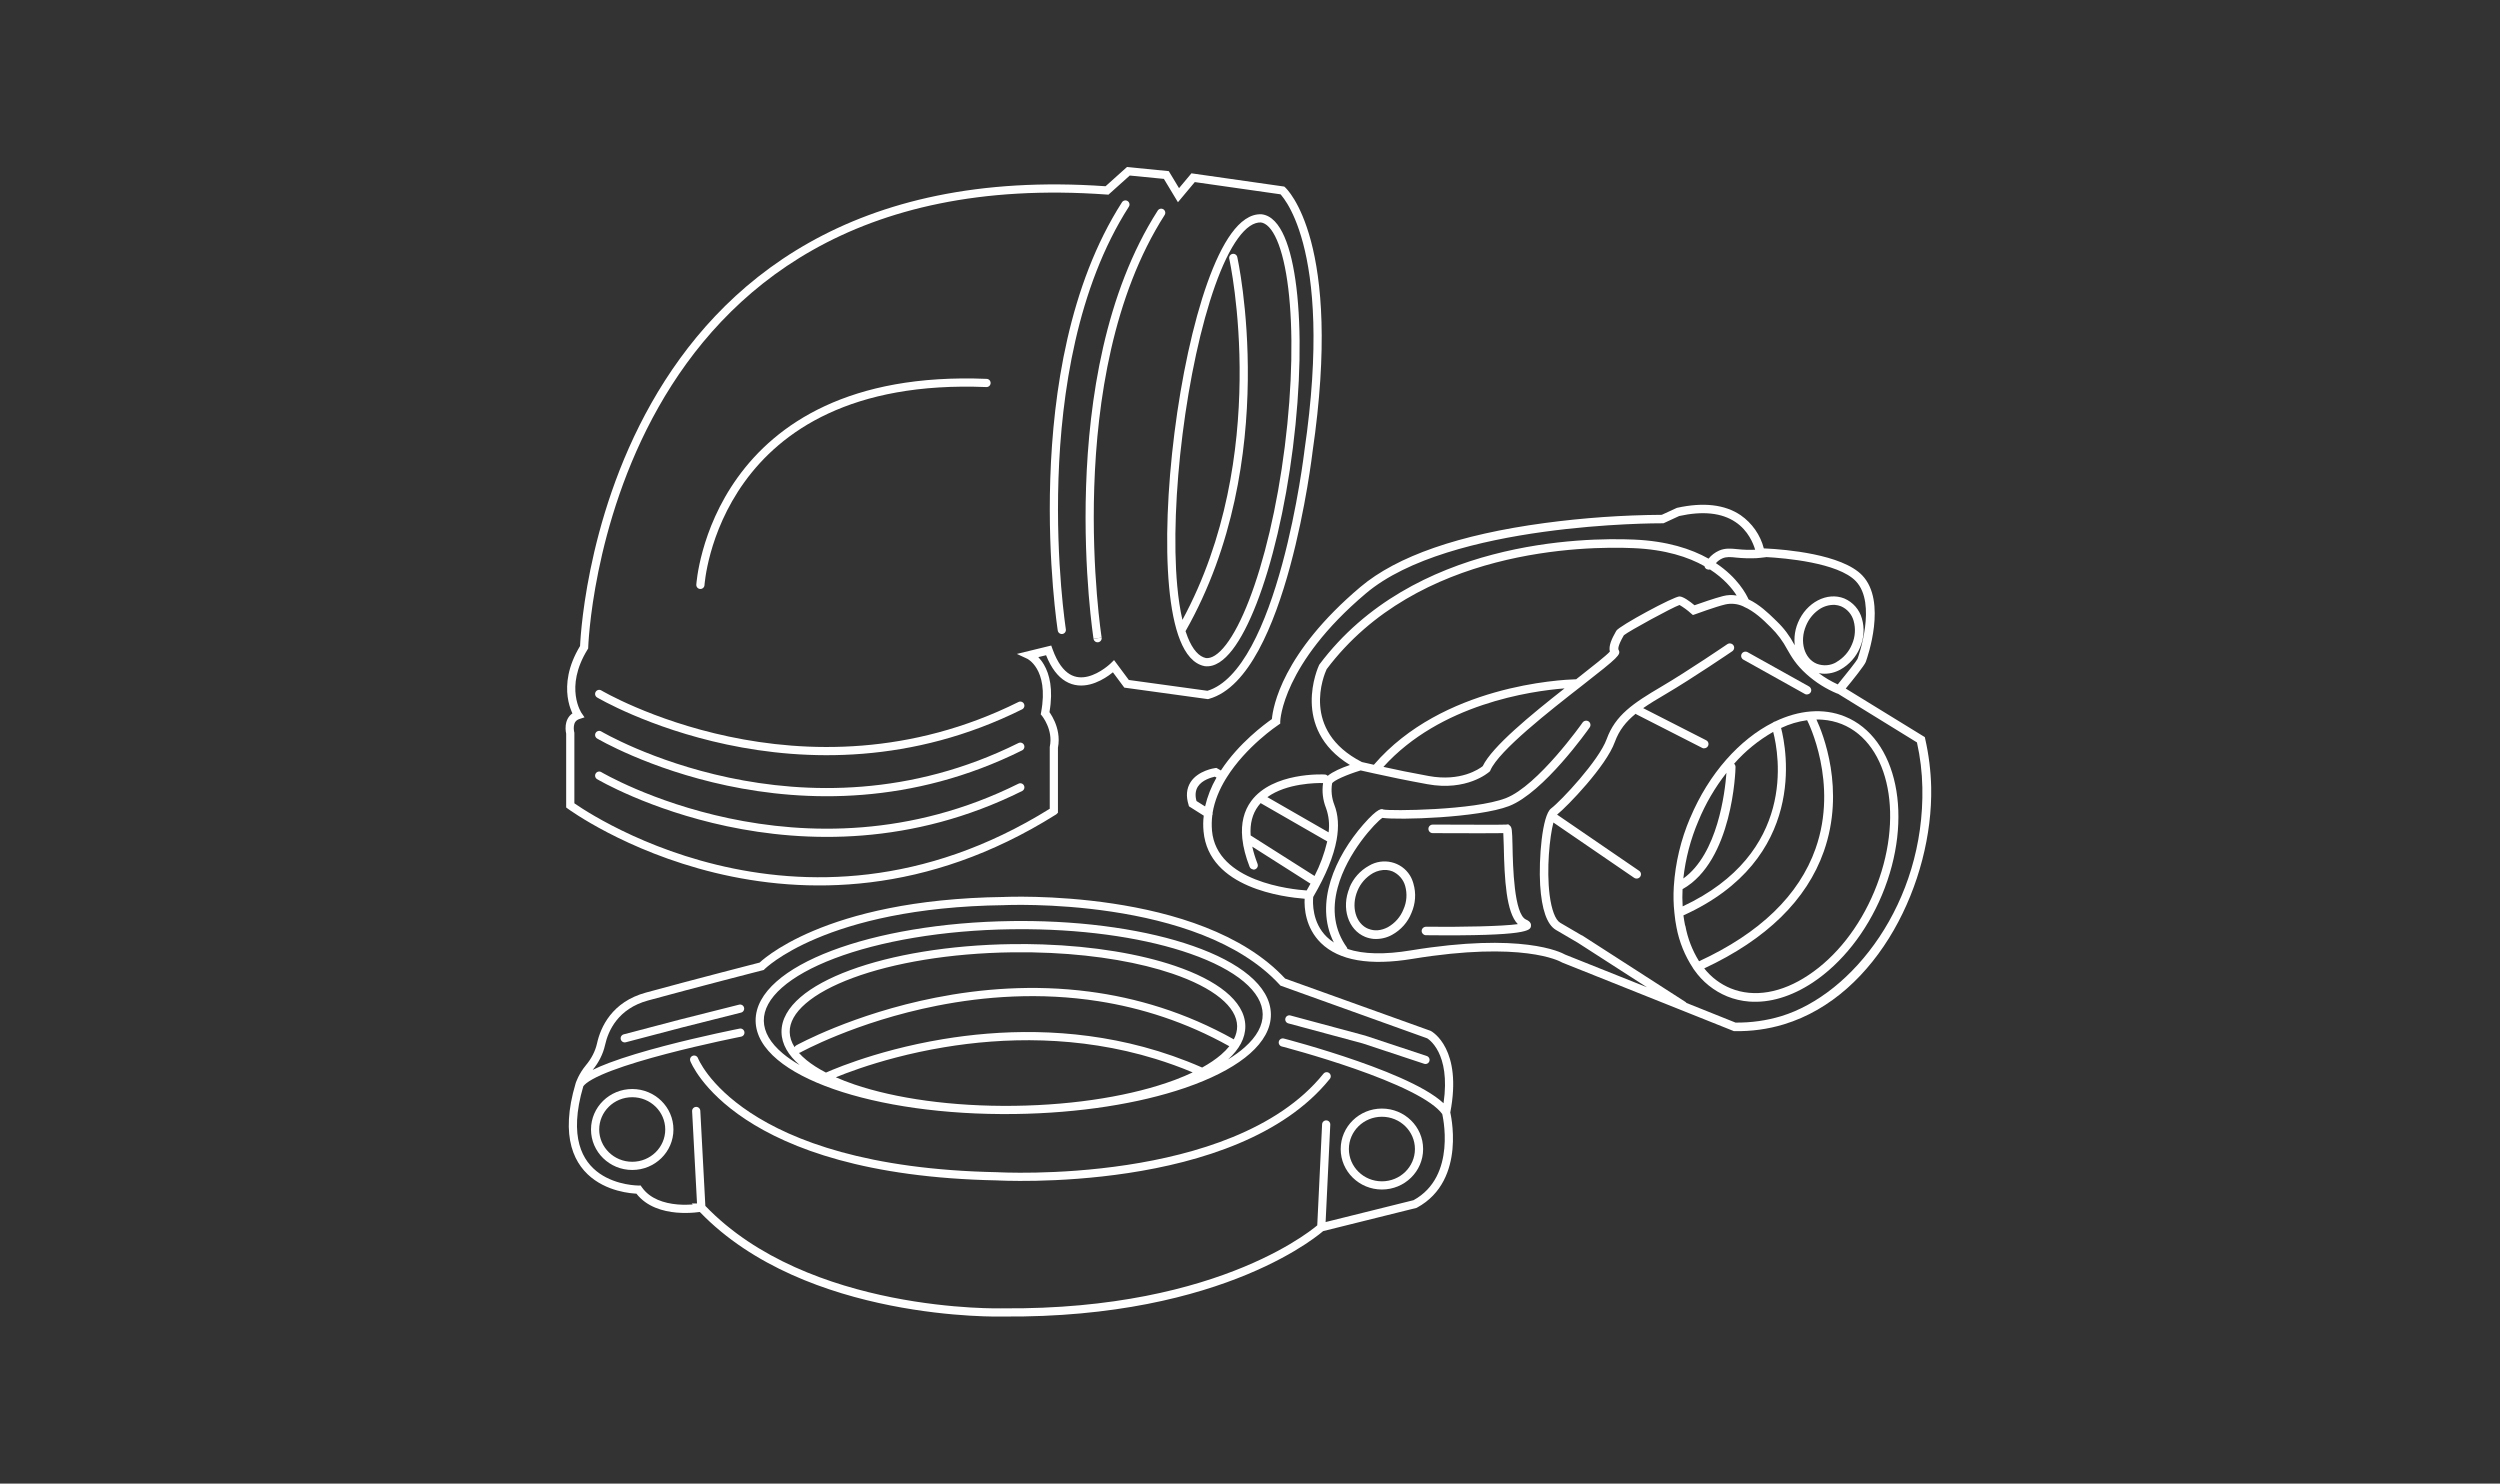 <svg width="305" height="181" viewBox="0 0 305 181" fill="none" xmlns="http://www.w3.org/2000/svg">
<rect x="0" y="0" width="305" height="181" fill="#333333" stroke="none"/>
<path d="M137.57 24.528C137.802 24.677 137.87 24.986 137.721 25.218C131.413 35.077 129.478 47.943 129.134 58.395C128.962 63.613 129.188 68.212 129.457 71.505C129.591 73.151 129.736 74.471 129.847 75.377C129.902 75.831 129.949 76.181 129.983 76.417C129.999 76.535 130.012 76.624 130.021 76.684L130.031 76.751L130.034 76.772C130.034 76.772 130.034 76.773 129.968 76.783L130.034 76.772C130.077 77.045 129.891 77.301 129.618 77.344C129.345 77.387 129.089 77.2 129.047 76.927L129.541 76.85C129.047 76.927 129.047 76.927 129.047 76.927L129.045 76.921L129.043 76.902L129.032 76.831L129.021 76.758C129.016 76.726 129.011 76.688 129.005 76.647C129.001 76.618 128.997 76.588 128.992 76.556C128.958 76.314 128.91 75.958 128.854 75.499C128.742 74.58 128.595 73.247 128.46 71.586C128.189 68.264 127.961 63.627 128.135 58.363C128.48 47.851 130.425 34.766 136.879 24.68C137.028 24.447 137.337 24.379 137.57 24.528Z" fill="white"/>
<path d="M141.935 25.538C142.167 25.687 142.235 25.996 142.087 26.229C135.778 36.088 133.843 48.954 133.499 59.406C133.328 64.624 133.553 69.222 133.822 72.515C133.956 74.162 134.101 75.481 134.212 76.388C134.268 76.841 134.315 77.191 134.348 77.427C134.364 77.545 134.377 77.635 134.386 77.695L134.396 77.762L134.399 77.778L134.4 77.782C134.4 77.782 134.4 77.783 133.906 77.861C133.412 77.938 133.412 77.937 133.412 77.937L133.411 77.936L133.411 77.931L133.408 77.913L133.397 77.842C133.388 77.779 133.374 77.687 133.358 77.566C133.324 77.325 133.276 76.969 133.219 76.509C133.107 75.591 132.96 74.258 132.825 72.597C132.554 69.275 132.327 64.637 132.5 59.373C132.845 48.861 134.79 35.777 141.244 25.69C141.393 25.457 141.702 25.39 141.935 25.538Z" fill="white"/>
<path d="M133.906 77.861L134.4 77.782C134.442 78.055 134.256 78.312 133.983 78.355C133.71 78.397 133.454 78.21 133.412 77.937L133.906 77.861Z" fill="white"/>
<path fill-rule="evenodd" clip-rule="evenodd" d="M150.232 28.48C151.283 27.038 152.509 26.076 153.896 26.141L153.914 26.142L153.932 26.144C155.152 26.292 156.05 27.392 156.701 28.888C157.367 30.42 157.856 32.545 158.164 35.09C158.782 40.189 158.686 47.091 157.738 54.595C156.791 62.098 155.171 68.815 153.308 73.613C152.377 76.008 151.377 77.951 150.351 79.277C149.35 80.572 148.208 81.422 146.99 81.274L146.972 81.272L146.953 81.268C145.589 80.997 144.636 79.768 143.974 78.115C143.302 76.439 142.867 74.179 142.627 71.563C142.146 66.324 142.435 59.534 143.281 52.829C144.127 46.124 145.534 39.471 147.301 34.507C148.184 32.029 149.166 29.943 150.232 28.48ZM147.129 80.284C147.779 80.352 148.604 79.901 149.56 78.665C150.502 77.448 151.461 75.605 152.375 73.251C154.201 68.549 155.806 61.916 156.746 54.469C157.687 47.023 157.776 40.206 157.172 35.21C156.869 32.708 156.395 30.692 155.784 29.287C155.163 27.86 154.475 27.227 153.83 27.139C152.974 27.108 152.033 27.706 151.04 29.068C150.056 30.419 149.112 32.403 148.243 34.843C146.508 39.715 145.114 46.292 144.274 52.954C143.433 59.617 143.15 66.329 143.623 71.472C143.765 73.023 143.975 74.421 144.256 75.624C149.66 65.639 151.135 54.821 151.232 46.387C151.283 42.035 150.966 38.326 150.637 35.707C150.473 34.398 150.305 33.361 150.179 32.654C150.116 32.3 150.064 32.028 150.027 31.846C150.009 31.755 149.994 31.686 149.985 31.64L149.974 31.589L149.971 31.577L149.971 31.574C149.91 31.305 150.08 31.037 150.35 30.977C150.619 30.917 150.886 31.087 150.946 31.356L150.458 31.465C150.946 31.356 150.946 31.356 150.946 31.356L150.947 31.358L150.948 31.362L150.951 31.377L150.963 31.433C150.973 31.482 150.988 31.554 151.007 31.649C151.046 31.838 151.1 32.117 151.164 32.478C151.293 33.201 151.463 34.255 151.63 35.583C151.963 38.238 152.283 41.993 152.232 46.399C152.131 55.178 150.554 66.575 144.635 77.003C144.72 77.263 144.809 77.51 144.902 77.743C145.527 79.302 146.291 80.107 147.129 80.284Z" fill="white"/>
<path d="M85.948 71.386L85.948 71.384L85.949 71.373C85.95 71.362 85.951 71.345 85.953 71.322C85.957 71.276 85.963 71.207 85.973 71.116C85.992 70.933 86.024 70.662 86.077 70.317C86.183 69.625 86.372 68.634 86.701 67.447C87.36 65.072 88.579 61.922 90.817 58.816C95.275 52.633 103.835 46.541 120.335 47.222C120.611 47.233 120.844 47.019 120.855 46.743C120.867 46.467 120.652 46.234 120.377 46.222C103.568 45.529 94.675 51.754 90.006 58.231C87.682 61.456 86.419 64.722 85.738 67.18C85.397 68.41 85.2 69.44 85.089 70.165C85.033 70.528 84.999 70.814 84.978 71.012C84.968 71.111 84.961 71.188 84.957 71.24C84.954 71.267 84.953 71.287 84.952 71.301L84.951 71.318L84.95 71.323L84.95 71.324C84.95 71.324 84.95 71.325 85.449 71.356L84.95 71.324C84.933 71.6 85.143 71.838 85.418 71.855C85.694 71.872 85.931 71.662 85.948 71.386Z" fill="white"/>
<path d="M72.672 84.405C72.813 84.168 73.119 84.089 73.357 84.23L73.36 84.232L73.372 84.239L73.423 84.269C73.468 84.295 73.537 84.334 73.629 84.385C73.812 84.487 74.086 84.636 74.446 84.821C75.165 85.192 76.224 85.709 77.58 86.288C80.291 87.448 84.185 88.859 88.904 89.858C98.342 91.857 111.064 92.209 124.254 85.643C124.502 85.52 124.802 85.621 124.925 85.868C125.048 86.115 124.947 86.415 124.7 86.538C111.253 93.232 98.287 92.868 88.697 90.837C83.902 89.821 79.945 88.388 77.186 87.208C75.807 86.618 74.725 86.091 73.987 85.71C73.618 85.519 73.335 85.366 73.143 85.259C73.047 85.206 72.974 85.164 72.924 85.135L72.867 85.103L72.852 85.094L72.847 85.091C72.847 85.091 72.846 85.09 73.102 84.66L72.847 85.091C72.609 84.95 72.531 84.642 72.672 84.405Z" fill="white"/>
<path d="M72.672 89.411C72.813 89.174 73.119 89.096 73.357 89.237L73.36 89.238L73.372 89.246L73.423 89.275C73.468 89.301 73.537 89.34 73.629 89.391C73.812 89.493 74.086 89.642 74.446 89.828C75.165 90.198 76.224 90.715 77.58 91.295C80.291 92.455 84.185 93.865 88.904 94.865C98.342 96.864 111.064 97.215 124.254 90.649C124.502 90.526 124.802 90.627 124.925 90.874C125.048 91.121 124.947 91.421 124.7 91.544C111.253 98.238 98.287 97.874 88.697 95.843C83.902 94.828 79.945 93.394 77.186 92.214C75.807 91.624 74.725 91.097 73.987 90.716C73.618 90.526 73.335 90.372 73.143 90.265C73.047 90.212 72.974 90.17 72.924 90.142L72.867 90.109L72.852 90.1L72.847 90.097C72.847 90.097 72.846 90.097 73.102 89.666L72.847 90.097C72.609 89.956 72.531 89.649 72.672 89.411Z" fill="white"/>
<path d="M72.672 94.372C72.813 94.135 73.119 94.056 73.357 94.197L73.36 94.199L73.372 94.206L73.423 94.236C73.468 94.262 73.537 94.301 73.629 94.352C73.812 94.454 74.086 94.603 74.446 94.788C75.165 95.159 76.224 95.676 77.58 96.256C80.291 97.415 84.185 98.826 88.904 99.825C98.342 101.824 111.064 102.176 124.254 95.61C124.502 95.487 124.802 95.588 124.925 95.835C125.048 96.082 124.947 96.382 124.7 96.505C111.253 103.199 98.287 102.835 88.697 100.804C83.902 99.788 79.945 98.355 77.186 97.175C75.807 96.585 74.725 96.058 73.987 95.677C73.618 95.487 73.335 95.333 73.143 95.226C73.047 95.173 72.974 95.131 72.924 95.102L72.867 95.07L72.852 95.061L72.847 95.058C72.847 95.058 72.846 95.057 73.102 94.627L72.847 95.058C72.609 94.917 72.531 94.609 72.672 94.372Z" fill="white"/>
<path fill-rule="evenodd" clip-rule="evenodd" d="M137.49 20.377L142.592 20.878L143.842 22.955L145.354 21.145L156.678 22.761L156.791 22.863L156.457 23.235C156.791 22.863 156.792 22.863 156.792 22.863L156.795 22.867L156.802 22.873C156.808 22.878 156.815 22.885 156.824 22.893C156.841 22.91 156.865 22.934 156.894 22.964C156.953 23.025 157.034 23.113 157.133 23.233C157.331 23.472 157.602 23.835 157.911 24.348C158.528 25.374 159.295 26.995 159.939 29.416C161.224 34.254 162.014 42.284 160.126 55.143L160.125 55.156L160.117 55.216C160.115 55.234 160.113 55.256 160.109 55.281C160.104 55.326 160.097 55.382 160.089 55.446C160.063 55.648 160.024 55.943 159.972 56.319C159.866 57.072 159.706 58.149 159.485 59.449C159.044 62.047 158.359 65.541 157.387 69.117C156.416 72.689 155.153 76.367 153.547 79.319C151.954 82.249 149.961 84.58 147.476 85.267L147.376 85.295L137.164 83.89L135.775 82.021C135.634 82.135 135.462 82.267 135.264 82.406C134.697 82.803 133.89 83.271 132.978 83.498C132.056 83.727 131.002 83.716 129.997 83.111C129.078 82.559 128.264 81.55 127.621 79.938L126.673 80.169C126.898 80.403 127.139 80.705 127.362 81.088C128.035 82.241 128.521 84.074 128.034 86.884C128.07 86.934 128.111 86.994 128.155 87.062C128.304 87.29 128.497 87.619 128.673 88.026C129.02 88.826 129.315 89.956 129.069 91.226V99.151L128.869 99.347L128.823 99.376C113.022 109.304 98.131 109.132 87.199 106.474C81.737 105.145 77.263 103.197 74.153 101.58C72.598 100.771 71.382 100.045 70.554 99.519C70.14 99.257 69.823 99.044 69.608 98.896C69.5 98.822 69.418 98.765 69.363 98.725C69.335 98.705 69.314 98.69 69.299 98.68L69.283 98.667L69.278 98.664L69.277 98.663C69.277 98.663 69.276 98.662 69.573 98.26L69.277 98.663L69.073 98.513V89.509L69.066 89.476C69.054 89.416 69.039 89.334 69.026 89.234C69.001 89.038 68.984 88.763 69.021 88.463C69.08 87.985 69.288 87.41 69.836 87.033C69.808 86.975 69.78 86.912 69.751 86.844C69.567 86.417 69.36 85.799 69.255 85.019C69.048 83.474 69.248 81.326 70.769 78.812L70.771 78.766C70.776 78.649 70.785 78.478 70.8 78.255C70.828 77.809 70.878 77.158 70.964 76.332C71.135 74.681 71.449 72.331 72.021 69.526C73.164 63.918 75.339 56.479 79.471 49.175C83.604 41.868 89.7 34.688 98.682 29.62C107.626 24.573 119.398 21.639 134.878 22.721L137.49 20.377ZM70.935 86.967L70.936 86.968L71.311 87.515L70.679 87.724C70.219 87.875 70.06 88.209 70.014 88.585C69.99 88.778 70 88.966 70.019 89.11C70.027 89.18 70.038 89.237 70.045 89.275C70.049 89.294 70.052 89.308 70.054 89.316L70.056 89.322L70.056 89.323L70.073 89.385V98.002C70.103 98.023 70.137 98.046 70.174 98.072C70.379 98.213 70.687 98.419 71.09 98.675C71.897 99.187 73.087 99.899 74.614 100.693C77.669 102.281 82.067 104.197 87.435 105.502C98.112 108.098 112.625 108.283 128.069 98.668V91.126L128.079 91.076C128.289 90.051 128.056 89.117 127.755 88.424C127.606 88.079 127.443 87.8 127.318 87.609C127.256 87.514 127.204 87.441 127.168 87.394C127.15 87.37 127.137 87.352 127.128 87.342L127.12 87.331L127.119 87.33L126.969 87.149L127.012 86.918C127.527 84.176 127.047 82.532 126.498 81.592C126.221 81.118 125.918 80.808 125.692 80.62C125.579 80.526 125.484 80.462 125.422 80.424C125.412 80.417 125.403 80.412 125.394 80.407C125.385 80.401 125.377 80.397 125.37 80.392L125.355 80.384L125.344 80.378L125.342 80.378L124.058 79.778L128.251 78.755L128.403 79.179C129.023 80.912 129.782 81.815 130.512 82.254C131.233 82.687 131.998 82.711 132.736 82.528C133.483 82.342 134.175 81.948 134.691 81.587C134.946 81.408 135.152 81.241 135.294 81.12C135.364 81.06 135.419 81.011 135.454 80.978C135.472 80.962 135.485 80.949 135.494 80.941L135.502 80.933L135.504 80.932L135.913 80.531L137.716 82.956L147.306 84.275C149.339 83.667 151.128 81.674 152.669 78.841C154.221 75.987 155.46 72.395 156.422 68.855C157.383 65.32 158.061 61.859 158.499 59.281C158.718 57.992 158.877 56.925 158.981 56.181C159.033 55.809 159.071 55.518 159.097 55.32C159.104 55.266 159.109 55.219 159.114 55.179C159.119 55.146 159.122 55.118 159.125 55.095L159.132 55.038L159.134 55.02C159.134 55.02 159.134 55.019 159.631 55.077L159.134 55.02L159.135 55.012L159.136 55.005C161.011 42.235 160.214 34.346 158.972 29.672C158.351 27.336 157.62 25.803 157.054 24.864C156.771 24.394 156.529 24.072 156.363 23.871C156.306 23.802 156.258 23.747 156.22 23.706L145.764 22.214L143.709 24.673L141.994 21.824L137.831 21.416L135.23 23.749L135.019 23.734C119.6 22.622 107.963 25.531 99.174 30.491C90.382 35.452 84.405 42.483 80.341 49.667C76.276 56.854 74.13 64.185 73.001 69.725C72.437 72.494 72.127 74.812 71.959 76.435C71.874 77.247 71.826 77.885 71.798 78.319C71.784 78.536 71.775 78.701 71.77 78.812C71.767 78.868 71.766 78.909 71.765 78.937L71.764 78.968L71.763 78.975L71.763 78.976C71.763 78.976 71.763 78.977 71.568 78.971L71.763 78.976L71.759 79.111L71.689 79.225C70.228 81.588 70.066 83.543 70.246 84.886C70.337 85.562 70.516 86.092 70.669 86.449C70.746 86.627 70.816 86.762 70.865 86.85C70.89 86.893 70.909 86.925 70.921 86.945L70.93 86.959L70.934 86.965L70.935 86.966L70.935 86.967Z" fill="white"/>
<path d="M220.187 84.661C220.256 84.695 220.326 84.729 220.407 84.729V84.717C220.696 84.74 220.951 84.524 220.974 84.241C220.986 84.048 220.881 83.855 220.708 83.752L213.203 79.564C212.948 79.427 212.624 79.518 212.485 79.768C212.346 80.018 212.439 80.324 212.682 80.472L220.187 84.661Z" fill="white"/>
<path fill-rule="evenodd" clip-rule="evenodd" d="M204.203 108.187C204.202 108.156 204.204 108.125 204.209 108.094C204.398 105.237 205.069 102.425 206.198 99.781L206.21 99.77C208.492 94.337 212.264 90.185 216.295 88.153C216.353 88.098 216.424 88.055 216.506 88.032C216.527 88.026 216.549 88.021 216.571 88.017C219.445 86.645 222.422 86.344 225.065 87.408C231.504 90.007 233.542 99.781 229.593 109.203C227.694 113.721 224.706 117.502 221.185 119.851C218.568 121.588 215.892 122.383 213.391 122.19C212.476 122.122 211.572 121.906 210.727 121.566C209.089 120.895 207.69 119.766 206.688 118.324C206.644 118.281 206.607 118.229 206.579 118.172C206.575 118.162 206.571 118.153 206.567 118.144L206.562 118.132C205.553 116.607 204.865 114.914 204.531 113.131C204.428 112.584 204.337 112.036 204.29 111.478C204.281 111.439 204.277 111.4 204.277 111.361C204.161 110.306 204.14 109.241 204.203 108.187ZM205.378 111.676C205.435 112.104 205.504 112.521 205.585 112.927L205.608 112.915C205.886 114.459 206.453 115.934 207.286 117.273C214.707 113.842 219.487 109.225 221.496 103.539C224.329 95.534 220.585 88.086 220.468 87.866C219.368 88.016 218.314 88.332 217.317 88.804L217.292 88.814C217.965 91.412 220.563 104.8 205.378 111.676ZM216.329 89.289C217.062 92.112 219.198 104.082 205.284 110.58L205.284 110.566C205.237 109.873 205.237 109.169 205.272 108.476C211.386 105.047 211.735 94.03 211.735 93.56C211.729 93.41 211.664 93.273 211.562 93.175L211.572 93.163C212.924 91.624 214.54 90.31 216.329 89.289ZM211.167 120.589C209.884 120.068 208.762 119.219 207.917 118.143C215.514 114.594 220.419 109.791 222.504 103.879C225.161 96.337 222.392 89.472 221.605 87.782L221.637 87.782C221.88 87.782 222.111 87.782 222.355 87.805C223.154 87.862 223.941 88.043 224.694 88.338C230.601 90.722 232.373 99.895 228.655 108.783C226.837 113.131 223.988 116.741 220.629 118.966C217.352 121.157 213.981 121.724 211.167 120.589ZM210.627 94.288C209.222 96.087 208.071 98.054 207.206 100.156C206.246 102.401 205.632 104.76 205.365 107.175C209.553 104.178 210.447 96.687 210.627 94.288Z" fill="white"/>
<path fill-rule="evenodd" clip-rule="evenodd" d="M164.644 108.307C163.613 110.77 164.47 113.449 166.555 114.301C166.89 114.437 167.249 114.516 167.608 114.55C168.384 114.596 169.16 114.425 169.832 114.051C170.921 113.449 171.755 112.507 172.206 111.36C172.693 110.237 172.785 108.988 172.438 107.807C172.345 107.455 172.206 107.115 172.009 106.797C170.967 105.117 168.732 104.595 167.018 105.616C165.929 106.218 165.095 107.16 164.632 108.295L164.644 108.307ZM166.948 113.324C165.396 112.7 164.806 110.622 165.605 108.693C165.976 107.773 166.647 107.013 167.516 106.513C168.014 106.241 168.581 106.104 169.16 106.138C169.415 106.161 169.658 106.218 169.89 106.309C170.643 106.649 171.21 107.296 171.43 108.08C171.697 109.033 171.627 110.044 171.222 110.94C170.863 111.86 170.18 112.632 169.311 113.12C168.512 113.54 167.678 113.619 166.948 113.313V113.324Z" fill="white"/>
<path d="M183.461 103.232C183.45 102.642 183.427 102.029 183.403 101.655L183.427 101.643C182.223 101.668 179.216 101.657 176.962 101.649H176.956L176.954 101.649H176.953C176.065 101.646 175.295 101.643 174.798 101.643C174.497 101.643 174.266 101.405 174.266 101.121C174.266 100.826 174.509 100.599 174.798 100.599H174.81L175.744 100.602C178.98 100.614 183.393 100.63 183.751 100.599L184.006 100.565L184.191 100.712C184.457 100.939 184.481 101.2 184.527 103.198C184.573 105.696 184.712 111.553 186.183 112.189C186.762 112.439 186.82 112.78 186.774 113.018C186.669 113.484 186.502 114.232 173.965 114.096H173.93C173.652 114.074 173.443 113.847 173.443 113.574C173.443 113.29 173.687 113.063 173.976 113.063C178.435 113.109 183.322 113.006 185.175 112.745C183.762 111.326 183.542 107.296 183.461 103.232Z" fill="white"/>
<path fill-rule="evenodd" clip-rule="evenodd" d="M146.857 99.511L146.854 99.509L145.059 98.374L145.001 98.192L145.013 98.215C144.665 97.125 144.758 96.194 145.256 95.411C146.171 94.003 148.151 93.719 148.232 93.708L148.406 93.685L148.949 93.996L148.951 93.992C151.14 90.654 154.302 88.339 155.171 87.726C155.298 86.295 156.387 79.7 165.976 71.606C170.435 67.848 177.998 65.215 188.467 63.807C193.204 63.171 197.964 62.842 202.736 62.808L204.485 62.002L204.589 61.957C207.797 61.253 210.414 61.537 212.36 62.853C213.762 63.83 214.769 65.272 215.186 66.906C215.267 66.918 215.371 66.918 215.464 66.918H215.487C217.769 67.031 224.718 67.599 227.196 70.198C230.232 73.382 227.818 80.209 227.635 80.725L227.633 80.731C227.628 80.745 227.625 80.753 227.625 80.755C227.474 81.164 226.073 82.924 225.181 84.002L234.828 89.928L234.875 90.144C235.315 92.085 235.558 94.06 235.604 96.047C235.836 107.501 229.177 121.464 217.63 124.971C215.684 125.562 213.669 125.834 211.642 125.8H211.538L190.564 117.422L190.483 117.377L190.477 117.374C190.288 117.27 185.743 114.78 172.334 116.98C167.111 117.842 163.359 117.195 161.158 115.05C159.247 113.177 159.108 110.747 159.166 109.646C156.688 109.453 147.469 108.375 146.832 101.427C146.774 100.803 146.774 100.156 146.855 99.532L146.857 99.511ZM147.899 99.468C147.926 99.416 147.943 99.36 147.943 99.304V99.282C147.945 99.244 147.943 99.207 147.938 99.171C148.178 97.691 148.776 96.296 149.544 95.032C149.564 95.009 149.583 94.984 149.599 94.957C149.614 94.932 149.626 94.907 149.637 94.881C152.018 91.059 155.907 88.474 155.958 88.441L156.19 88.282V88.009C156.19 87.941 156.433 81.005 166.648 72.389C176.839 63.785 202.158 63.84 202.806 63.841L202.817 63.841H202.944L204.855 62.956C207.739 62.32 210.055 62.558 211.735 63.694C213.287 64.738 213.9 66.305 214.121 67.042L214.127 67.066C213.402 67.099 212.677 67.076 211.964 66.997L211.943 66.995C211.142 66.916 210.487 66.852 209.74 67.167C209.231 67.394 208.791 67.724 208.443 68.155C206.332 66.967 203.386 65.998 199.319 65.828C193.204 65.567 172.345 65.885 160.972 81.062L160.926 81.141L160.923 81.148C160.807 81.403 157.404 88.861 164.691 93.327L164.644 93.345C163.663 93.68 162.603 94.137 161.985 94.65C161.897 94.561 161.778 94.502 161.643 94.491H161.632C161.377 94.469 155.274 94.196 152.656 97.715C151.752 98.935 151.385 100.448 151.557 102.233C151.557 102.27 151.56 102.307 151.568 102.343C151.68 103.385 151.973 104.519 152.448 105.741C152.517 105.923 152.691 106.059 152.899 106.07L152.888 106.093C153.177 106.116 153.432 105.9 153.455 105.616C153.455 105.537 153.444 105.457 153.421 105.389C153.135 104.65 152.921 103.95 152.778 103.291L159.881 107.808L159.861 107.841C159.842 107.876 159.822 107.91 159.802 107.945C159.781 107.982 159.76 108.02 159.739 108.058L159.676 108.171L159.675 108.172L159.674 108.175C159.588 108.328 159.502 108.483 159.411 108.636L159.409 108.636C157.58 108.511 148.43 107.591 147.863 101.348V101.325C147.809 100.71 147.825 100.085 147.899 99.468ZM215.469 67.968L215.471 67.967L215.476 67.966L215.48 67.965L215.483 67.964C217.712 68.082 224.245 68.635 226.409 70.902C229.017 73.637 226.719 80.105 226.62 80.383L226.617 80.392C226.49 80.653 225.343 82.106 224.22 83.48L224.206 83.497C223.389 83.123 222.618 82.671 221.903 82.129L221.894 82.122L221.938 82.129C222.065 82.152 222.192 82.174 222.308 82.186C223.084 82.243 223.86 82.061 224.532 81.686C225.609 81.085 226.454 80.131 226.918 79.007C227.404 77.883 227.497 76.635 227.149 75.454C226.848 74.364 226.061 73.468 225.007 73.013C222.91 72.173 220.386 73.49 219.355 75.954C219.123 76.499 218.984 77.077 218.938 77.668C218.915 77.997 218.915 78.326 218.95 78.655L218.952 78.674L218.958 78.725L218.95 78.712C218.95 78.698 218.942 78.689 218.932 78.678C218.926 78.671 218.92 78.664 218.915 78.655C218.36 77.6 217.641 76.635 216.773 75.806L216.564 75.602L216.454 75.495C215.741 74.805 214.651 73.751 213.325 73.122C213.047 72.493 211.993 70.466 209.341 68.704C209.56 68.458 209.824 68.256 210.134 68.121C210.644 67.905 211.119 67.951 211.848 68.03C212.659 68.11 213.458 68.132 214.269 68.098C214.668 68.071 215.008 68.029 215.276 67.996C215.342 67.988 215.404 67.98 215.462 67.973C215.464 67.971 215.466 67.97 215.469 67.968ZM207.945 69.086L207.964 69.08C205.986 67.961 203.187 67.035 199.272 66.872C193.285 66.611 172.924 66.918 161.852 81.641C161.541 82.309 158.627 89.116 166.153 92.971C166.261 92.991 166.478 93.041 166.786 93.113C167.01 93.165 167.283 93.228 167.598 93.299L167.611 93.302C175.947 83.618 190.43 82.92 192.297 82.871C192.33 82.839 192.362 82.808 192.394 82.787L192.674 82.568C194.332 81.265 195.984 79.968 196.401 79.495C196.227 78.78 196.656 77.895 197.119 77.078L197.189 76.953C197.49 76.385 204.276 72.718 204.913 72.764C205.377 72.798 206.118 73.331 206.732 73.842C207.427 73.592 209.222 72.968 210.218 72.718C210.739 72.582 211.295 72.559 211.828 72.65L211.875 72.658C211.341 71.817 210.344 70.588 208.62 69.476L208.609 69.479L208.594 69.483C208.455 69.517 208.316 69.483 208.189 69.426C208.061 69.347 207.98 69.222 207.945 69.086ZM148.412 94.868L148.209 94.752C147.781 94.855 146.669 95.15 146.148 95.956C145.846 96.421 145.777 97.023 145.974 97.727L147.02 98.384C147.31 97.151 147.772 95.975 148.407 94.877L148.412 94.868ZM160.375 106.868C161.056 105.545 161.568 104.144 161.911 102.699L161.922 102.652L153.798 97.981C153.694 98.095 153.595 98.215 153.502 98.34C152.79 99.3 152.483 100.496 152.578 101.922L160.375 106.868ZM154.619 97.25L162.092 101.547C162.22 100.542 162.114 99.527 161.772 98.578C161.39 97.613 161.263 96.569 161.413 95.547L161.413 95.539L161.414 95.531C160.611 95.517 156.973 95.543 154.619 97.25ZM190.878 83.983C186.758 84.305 175.712 85.88 168.775 93.56L168.779 93.561C170.238 93.89 172.172 94.287 174.303 94.673C178.195 95.388 180.453 93.822 180.893 93.47C182.028 91.097 186.777 87.203 190.853 84.002L190.878 83.983ZM167.77 94.386V94.389L167.787 94.39C169.304 94.731 171.584 95.207 174.141 95.672C178.948 96.557 181.6 94.253 181.704 94.151L181.785 94.083L181.831 93.969C182.897 91.551 189.012 86.761 193.077 83.594C197.49 80.142 197.779 79.859 197.466 79.28C197.409 79.178 197.362 78.803 198.069 77.577L198.115 77.498C198.775 76.964 204.033 74.103 204.902 73.808C205.4 74.103 205.875 74.444 206.292 74.83L206.535 75.034L206.836 74.932C206.836 74.932 209.326 74.013 210.496 73.74C211.225 73.581 211.978 73.66 212.65 73.967C212.685 73.967 212.708 73.99 212.731 74.013C214.04 74.569 215.175 75.681 215.846 76.351L216.055 76.555C216.854 77.339 217.526 78.247 218.047 79.234C218.58 80.165 219.135 81.119 220.398 82.254C221.498 83.242 222.772 84.048 224.139 84.615H224.162C224.173 84.62 224.184 84.624 224.195 84.628C224.211 84.634 224.227 84.638 224.243 84.642L233.867 90.575C234.272 92.38 234.492 94.219 234.527 96.069C234.817 110.168 225.992 121.327 217.305 123.972C215.499 124.517 213.623 124.778 211.735 124.756L205.753 122.361C205.715 122.307 205.666 122.261 205.608 122.224L193.054 114.142C193.004 114.109 192.952 114.086 192.898 114.072L190.341 112.575C189.75 112.223 189.287 110.986 189.055 109.192C188.66 106.05 189.052 102.122 189.515 100.348L199.363 107.092C199.444 107.149 199.537 107.183 199.629 107.183C199.919 107.206 200.174 106.99 200.197 106.706C200.22 106.524 200.127 106.343 199.977 106.241L189.964 99.384C191.225 98.37 195.949 93.476 197.012 90.518C197.534 89.081 198.371 88.039 199.547 87.081C199.579 87.111 199.615 87.136 199.656 87.158L207.67 91.245C207.728 91.279 207.798 91.301 207.867 91.301V91.29C208.157 91.313 208.411 91.097 208.435 90.813C208.458 90.609 208.342 90.405 208.157 90.314L200.466 86.392C201.267 85.834 202.191 85.279 203.243 84.661C206.451 82.776 211.292 79.484 211.338 79.45C211.581 79.28 211.639 78.962 211.477 78.724C211.303 78.485 210.979 78.428 210.736 78.587C210.69 78.621 205.883 81.891 202.698 83.764C199.247 85.796 197.07 87.249 196.016 90.166C195.066 92.789 190.434 97.727 189.229 98.635C188.14 99.464 187.712 104.799 187.897 107.966C188.083 110.963 188.731 112.802 189.82 113.449L192.469 115.001L192.475 115.004L200.927 120.446L200.86 120.419L190.969 116.469C190.425 116.162 185.665 113.733 172.126 115.947C168.921 116.476 166.332 116.424 164.391 115.77L164.39 115.765C164.379 115.697 164.344 115.629 164.309 115.572C162.827 113.494 162.456 111.042 163.197 108.284C164.332 104.016 167.865 100.292 168.652 99.781C170.552 100.065 180.35 99.781 184.102 98.34C188.306 96.716 193.726 89.065 193.946 88.736C194.108 88.498 194.05 88.18 193.807 88.009C193.564 87.85 193.24 87.919 193.078 88.146C193.031 88.225 187.623 95.865 183.708 97.375C179.84 98.873 169.556 98.953 168.768 98.76C168.594 98.669 168.177 98.476 166.324 100.587C162.896 104.515 160.314 110.202 162.722 114.97L162.732 114.988L162.687 114.959C162.397 114.766 162.131 114.55 161.876 114.312C160.067 112.56 160.149 110.108 160.211 109.428C160.227 109.411 160.238 109.388 160.247 109.369C160.25 109.362 160.252 109.356 160.255 109.351C161.761 106.763 162.71 104.458 163.069 102.449C163.359 100.826 163.266 99.407 162.791 98.192C162.467 97.363 162.374 96.455 162.513 95.581C162.664 95.241 164.285 94.514 165.999 93.992C166.228 94.053 166.764 94.169 167.515 94.331L167.676 94.366L167.689 94.369L167.701 94.371L167.77 94.386ZM224.034 80.79C223.316 81.21 222.447 81.278 221.66 80.983C220.119 80.358 219.517 78.281 220.328 76.351C220.641 75.579 221.162 74.909 221.833 74.421C222.412 73.99 223.131 73.763 223.872 73.797C224.127 73.819 224.37 73.876 224.601 73.967C225.366 74.296 225.922 74.955 226.142 75.738C226.408 76.692 226.339 77.702 225.945 78.599C225.574 79.518 224.902 80.279 224.034 80.778V80.79Z" fill="white"/>
<path d="M162.243 131.619C159.4 135.149 155.447 137.684 151.126 139.502C146.752 141.343 142 142.449 137.639 143.112C133.288 143.773 129.29 143.997 126.382 144.056C124.927 144.085 123.743 144.073 122.922 144.054C122.511 144.045 122.191 144.033 121.973 144.024L121.854 144.019C121.801 144.016 121.758 144.014 121.724 144.013L121.659 144.009L121.646 144.009C105.698 143.699 96.357 140.124 90.987 136.579C88.302 134.806 86.617 133.045 85.599 131.715C85.091 131.051 84.749 130.495 84.533 130.1C84.425 129.903 84.348 129.746 84.297 129.635C84.272 129.58 84.253 129.537 84.24 129.506C84.234 129.491 84.229 129.478 84.225 129.469L84.221 129.458L84.219 129.455L84.219 129.453C84.219 129.453 84.219 129.452 84.686 129.273L84.219 129.452C84.12 129.194 84.249 128.905 84.507 128.806C84.765 128.708 85.054 128.837 85.153 129.095L85.154 129.097L85.162 129.119C85.171 129.14 85.186 129.173 85.206 129.218C85.247 129.307 85.314 129.444 85.41 129.62C85.603 129.972 85.917 130.485 86.393 131.108C87.345 132.351 88.949 134.034 91.538 135.744C96.715 139.162 105.861 142.704 121.675 143.009L121.685 143.009L121.699 143.01L121.714 143.011L121.774 143.014C121.828 143.017 121.909 143.02 122.015 143.025C122.227 143.034 122.541 143.045 122.945 143.054C123.753 143.073 124.923 143.085 126.361 143.056C129.24 142.998 133.192 142.776 137.489 142.123C141.703 141.483 146.217 140.432 150.369 138.734C154.716 136.955 158.667 134.466 161.464 130.992C161.637 130.777 161.952 130.743 162.167 130.916C162.382 131.089 162.416 131.404 162.243 131.619Z" fill="white"/>
<path fill-rule="evenodd" clip-rule="evenodd" d="M145.776 132.288C145.355 132.448 144.923 132.603 144.479 132.754C138.974 134.625 131.722 135.806 123.779 135.91C115.194 136.023 107.384 134.859 101.69 132.869C98.845 131.875 96.502 130.666 94.856 129.285C93.21 127.905 92.21 126.309 92.186 124.553C92.162 122.797 93.118 121.175 94.725 119.753C96.333 118.329 98.642 117.058 101.459 115.989C107.096 113.85 114.872 112.481 123.456 112.368C123.769 112.363 124.081 112.361 124.392 112.36C132.607 112.341 140.059 113.491 145.545 115.409C148.389 116.403 150.732 117.612 152.379 118.993C154.024 120.372 155.025 121.968 155.049 123.725C155.073 125.481 154.116 127.103 152.51 128.525C150.901 129.949 148.592 131.22 145.776 132.288ZM143.446 131.706C144.181 131.427 144.87 131.135 145.508 130.832C143.99 130.195 142.473 129.649 140.964 129.185C131.509 126.277 122.363 126.573 115.198 127.763C110.924 128.473 107.362 129.5 104.87 130.348C103.624 130.773 102.646 131.152 101.982 131.425L101.971 131.429C102.671 131.737 103.429 132.031 104.241 132.307C109.228 134.003 116.132 135.011 123.766 134.91C131.399 134.81 138.273 133.62 143.212 131.793C143.291 131.764 143.369 131.735 143.446 131.706ZM139.533 127.732C141.892 128.367 144.277 129.191 146.663 130.24C147.567 129.74 148.341 129.214 148.972 128.67C149.368 128.329 149.703 127.985 149.977 127.64C144.643 124.663 139.242 122.969 134.036 122.151C126.867 121.025 120.068 121.561 114.32 122.696C109.346 123.678 105.169 125.108 102.236 126.293C100.77 126.884 99.615 127.415 98.829 127.796C98.436 127.986 98.136 128.14 97.934 128.245C97.833 128.297 97.757 128.338 97.707 128.365L97.65 128.396L97.637 128.403L97.633 128.405C97.583 128.433 97.529 128.452 97.475 128.461C97.736 128.755 98.044 129.047 98.397 129.336C99.048 129.867 99.842 130.376 100.768 130.855L100.821 130.831C100.999 130.752 101.261 130.639 101.602 130.5C102.284 130.22 103.281 129.833 104.547 129.402C107.081 128.539 110.697 127.497 115.035 126.776C121.866 125.642 130.507 125.302 139.533 127.732ZM132.877 120.974C138.607 121.722 144.606 123.486 150.526 126.801C150.804 126.262 150.938 125.722 150.931 125.187C150.915 124.03 150.24 122.869 148.878 121.757C147.518 120.647 145.53 119.635 143.034 118.786C139.1 117.448 133.973 116.538 128.236 116.263C126.701 116.189 125.121 116.161 123.509 116.182C115.876 116.283 109.002 117.472 104.063 119.299C101.591 120.213 99.631 121.277 98.302 122.423C96.971 123.57 96.328 124.749 96.344 125.906C96.353 126.523 96.549 127.143 96.938 127.755C96.981 127.663 97.053 127.583 97.148 127.53C97.148 127.53 97.148 127.531 97.391 127.968L97.148 127.53L97.154 127.527L97.171 127.518L97.232 127.485C97.287 127.455 97.367 127.413 97.472 127.358C97.681 127.249 97.991 127.091 98.393 126.896C99.197 126.506 100.372 125.967 101.861 125.365C104.839 124.163 109.078 122.712 114.126 121.715C119.606 120.632 126.052 120.083 132.877 120.974ZM127.209 115.22C133.451 115.432 139.069 116.382 143.355 117.839C145.913 118.709 148.024 119.769 149.51 120.982C150.993 122.193 151.909 123.606 151.93 125.173C151.951 126.665 151.158 128.037 149.833 129.243C150.603 128.772 151.276 128.281 151.847 127.776C153.333 126.46 154.067 125.094 154.049 123.738C154.03 122.382 153.259 121.036 151.737 119.759C150.216 118.484 147.996 117.324 145.215 116.353C140.078 114.557 133.118 113.434 125.381 113.364C124.749 113.358 124.111 113.359 123.47 113.367C114.971 113.479 107.316 114.837 101.814 116.924C99.061 117.969 96.873 119.187 95.388 120.501C93.901 121.817 93.167 123.184 93.186 124.54C93.204 125.896 93.976 127.242 95.498 128.519C96.083 129.009 96.772 129.483 97.556 129.935C96.196 128.764 95.365 127.411 95.344 125.919C95.323 124.351 96.2 122.915 97.649 121.665C99.101 120.413 101.182 119.298 103.715 118.361C108.787 116.485 115.779 115.284 123.495 115.182C124.753 115.166 125.993 115.179 127.209 115.22Z" fill="white"/>
<path d="M90.412 123.537C90.68 123.47 90.843 123.198 90.775 122.93C90.708 122.663 90.436 122.5 90.168 122.568L82.918 124.395L82.913 124.397L76.092 126.19C75.825 126.26 75.665 126.534 75.735 126.801C75.805 127.068 76.079 127.228 76.346 127.157L83.165 125.364L90.412 123.537Z" fill="white"/>
<path d="M157.431 123.887C157.164 123.815 156.89 123.973 156.818 124.239C156.746 124.506 156.904 124.78 157.171 124.852L166.26 127.301L173.751 129.782C174.014 129.869 174.297 129.727 174.383 129.465C174.47 129.203 174.328 128.92 174.066 128.833L166.548 126.342L157.431 123.887Z" fill="white"/>
<path fill-rule="evenodd" clip-rule="evenodd" d="M77.132 132.86C74.364 132.86 72.103 135.062 72.103 137.799C72.103 140.536 74.364 142.737 77.132 142.737C79.9 142.737 82.16 140.536 82.16 137.799C82.16 135.062 79.9 132.86 77.132 132.86ZM73.103 137.799C73.103 135.633 74.898 133.86 77.132 133.86C79.366 133.86 81.16 135.633 81.16 137.799C81.16 139.964 79.366 141.737 77.132 141.737C74.898 141.737 73.103 139.964 73.103 137.799Z" fill="white"/>
<path fill-rule="evenodd" clip-rule="evenodd" d="M163.564 140.183C163.564 137.446 165.825 135.244 168.593 135.244C171.36 135.244 173.621 137.446 173.621 140.183C173.621 142.92 171.36 145.121 168.593 145.121C165.825 145.121 163.564 142.92 163.564 140.183ZM168.593 136.244C166.359 136.244 164.564 138.017 164.564 140.183C164.564 142.349 166.359 144.121 168.593 144.121C170.827 144.121 172.621 142.349 172.621 140.183C172.621 138.017 170.827 136.244 168.593 136.244Z" fill="white"/>
<path fill-rule="evenodd" clip-rule="evenodd" d="M70.231 132.154L70.23 132.156L70.228 132.162C69.247 135.456 69.197 137.975 69.722 139.9C70.25 141.835 71.347 143.128 72.572 143.981C73.788 144.829 75.121 145.239 76.137 145.438C76.648 145.539 77.084 145.587 77.395 145.61C77.49 145.618 77.573 145.622 77.643 145.626C78.912 147.257 80.916 147.791 82.536 147.935C83.39 148.01 84.167 147.981 84.729 147.932C84.997 147.909 85.217 147.882 85.376 147.86C91.848 154.575 101.055 157.756 108.619 159.263C112.444 160.026 115.867 160.364 118.334 160.512C119.568 160.586 120.564 160.612 121.253 160.62C121.597 160.624 121.865 160.623 122.047 160.621C122.138 160.62 122.208 160.619 122.255 160.618L122.309 160.617L122.319 160.617C135.996 160.735 145.777 158.129 152.151 155.48C155.338 154.156 157.671 152.822 159.212 151.814C159.982 151.311 160.555 150.889 160.937 150.591C161.128 150.442 161.271 150.324 161.368 150.242L161.421 150.197L172.819 147.362L172.874 147.332C175.983 145.653 176.975 142.666 177.204 140.183C177.319 138.939 177.246 137.801 177.144 136.975C177.094 136.561 177.036 136.224 176.99 135.989C176.968 135.876 176.949 135.787 176.935 135.724C177.674 131.886 177.152 129.422 176.387 127.892C176.003 127.123 175.563 126.602 175.21 126.27C175.033 126.103 174.879 125.985 174.765 125.905C174.745 125.892 174.727 125.879 174.71 125.868C174.703 125.864 174.697 125.859 174.69 125.855C174.672 125.843 174.656 125.833 174.641 125.824C174.635 125.821 174.63 125.817 174.626 125.815C174.608 125.804 174.594 125.796 174.582 125.789L174.568 125.782L174.563 125.779L174.561 125.778L174.559 125.777L174.529 125.761L156.788 119.388C151.589 113.79 142.983 111.32 135.759 110.233C132.112 109.684 128.786 109.484 126.372 109.42C125.165 109.388 124.184 109.391 123.505 109.401C123.165 109.406 122.9 109.414 122.72 109.42C122.63 109.423 122.561 109.425 122.514 109.427L122.46 109.43L122.451 109.43C111.394 109.574 103.946 111.574 99.247 113.554C96.898 114.545 95.238 115.529 94.159 116.272C93.62 116.644 93.227 116.955 92.965 117.175C92.835 117.286 92.737 117.373 92.671 117.435L92.67 117.436L92.442 117.494C92.212 117.553 91.876 117.64 91.455 117.748C90.613 117.966 89.427 118.273 88.054 118.631C85.307 119.348 81.807 120.271 78.799 121.095C74.654 122.228 73.278 125.301 72.837 127.292C72.625 128.249 72.144 129.165 71.494 129.94L71.493 129.942C71.033 130.496 70.72 131.043 70.521 131.452C70.422 131.657 70.35 131.828 70.303 131.951C70.28 132.012 70.262 132.061 70.25 132.096C70.244 132.114 70.239 132.127 70.236 132.138L70.232 132.15L70.231 132.154ZM122.493 110.429L122.491 110.429L122.481 110.43L122.472 110.43C111.528 110.571 104.206 112.549 99.636 114.476C97.35 115.439 95.75 116.391 94.727 117.096C94.215 117.448 93.847 117.739 93.611 117.939C93.492 118.039 93.406 118.117 93.351 118.168C93.324 118.193 93.304 118.212 93.292 118.224L93.279 118.236L93.277 118.239L93.18 118.337L92.691 118.463C92.461 118.522 92.126 118.608 91.705 118.717C90.864 118.934 89.679 119.241 88.306 119.599C85.561 120.315 82.065 121.237 79.062 122.059C75.401 123.06 74.207 125.731 73.813 127.509C73.567 128.617 73.024 129.655 72.307 130.526C72.887 130.238 73.562 129.954 74.297 129.675C76.239 128.941 78.659 128.232 81.013 127.613C83.37 126.995 85.673 126.464 87.386 126.088C88.243 125.901 88.953 125.751 89.448 125.649C89.696 125.598 89.891 125.558 90.023 125.532L90.175 125.501L90.228 125.491C90.499 125.437 90.761 125.614 90.815 125.885C90.868 126.156 90.691 126.419 90.42 126.472C90.42 126.472 90.421 126.472 90.324 125.981L90.42 126.472L90.37 126.482L90.221 126.512C90.09 126.538 89.897 126.577 89.651 126.628C89.158 126.73 88.453 126.878 87.6 127.065C85.895 127.439 83.606 127.966 81.267 128.581C78.925 129.196 76.544 129.895 74.651 130.611C73.704 130.969 72.891 131.327 72.272 131.675C71.671 132.011 71.317 132.303 71.163 132.527C70.24 135.663 70.229 137.958 70.687 139.637C71.146 141.32 72.088 142.425 73.143 143.161C74.208 143.903 75.395 144.274 76.33 144.457C76.795 144.548 77.192 144.592 77.47 144.613C77.609 144.624 77.718 144.628 77.791 144.631C77.828 144.632 77.855 144.632 77.873 144.632L77.891 144.632L77.895 144.632L78.158 144.63L78.309 144.845C79.311 146.275 81.041 146.798 82.624 146.939C83.341 147.002 84.003 146.985 84.51 146.947L84.394 146.823H85.036L84.438 135.566C84.424 135.29 84.635 135.055 84.911 135.04C85.187 135.026 85.422 135.237 85.437 135.513L86.053 147.121C92.319 153.651 101.312 156.787 108.815 158.283C112.585 159.034 115.961 159.368 118.394 159.514C119.61 159.586 120.59 159.612 121.264 159.62C121.601 159.624 121.862 159.623 122.037 159.621L122.138 159.62L122.236 159.618L122.286 159.617L122.297 159.617L122.301 159.617L122.31 159.617L122.319 159.617C135.866 159.735 145.516 157.155 151.767 154.557C154.894 153.257 157.173 151.953 158.665 150.977C159.411 150.49 159.961 150.084 160.322 149.802C160.49 149.671 160.618 149.566 160.705 149.493L161.296 137.162C161.309 136.886 161.544 136.673 161.82 136.686C162.095 136.699 162.308 136.934 162.295 137.21L161.725 149.091L172.454 146.422C175.105 144.962 175.996 142.389 176.208 140.091C176.315 138.938 176.247 137.874 176.152 137.097C176.104 136.709 176.05 136.395 176.008 136.179C175.987 136.071 175.969 135.988 175.957 135.933L175.953 135.914C175.664 135.507 175.186 135.066 174.531 134.604C173.833 134.111 172.965 133.615 171.982 133.125C170.017 132.146 167.63 131.213 165.313 130.402C162.997 129.592 160.762 128.909 159.105 128.427C158.277 128.187 157.594 127.997 157.119 127.867C156.881 127.802 156.695 127.753 156.569 127.719L156.425 127.681L156.389 127.672L156.377 127.669C156.109 127.6 155.949 127.327 156.018 127.059C156.087 126.792 156.361 126.632 156.628 126.701C156.628 126.701 156.627 126.701 156.502 127.185L156.628 126.701L156.64 126.704L156.678 126.714L156.825 126.753C156.953 126.787 157.141 126.837 157.382 126.902C157.862 127.033 158.55 127.225 159.384 127.467C161.052 127.952 163.305 128.641 165.643 129.458C167.978 130.275 170.409 131.224 172.428 132.23C173.438 132.733 174.354 133.255 175.108 133.787C175.479 134.049 175.818 134.319 176.112 134.596C176.567 131.478 176.083 129.519 175.493 128.339C175.165 127.684 174.799 127.256 174.524 126.997C174.386 126.868 174.271 126.78 174.194 126.726C174.16 126.703 174.134 126.686 174.116 126.675L156.218 120.246L156.135 120.155C151.191 114.761 142.832 112.308 135.61 111.222C132.014 110.681 128.73 110.482 126.346 110.42C125.154 110.388 124.187 110.391 123.52 110.401C123.186 110.406 122.928 110.413 122.753 110.419C122.666 110.422 122.599 110.425 122.555 110.426L122.505 110.429L122.493 110.429Z" fill="white"/>
</svg>
